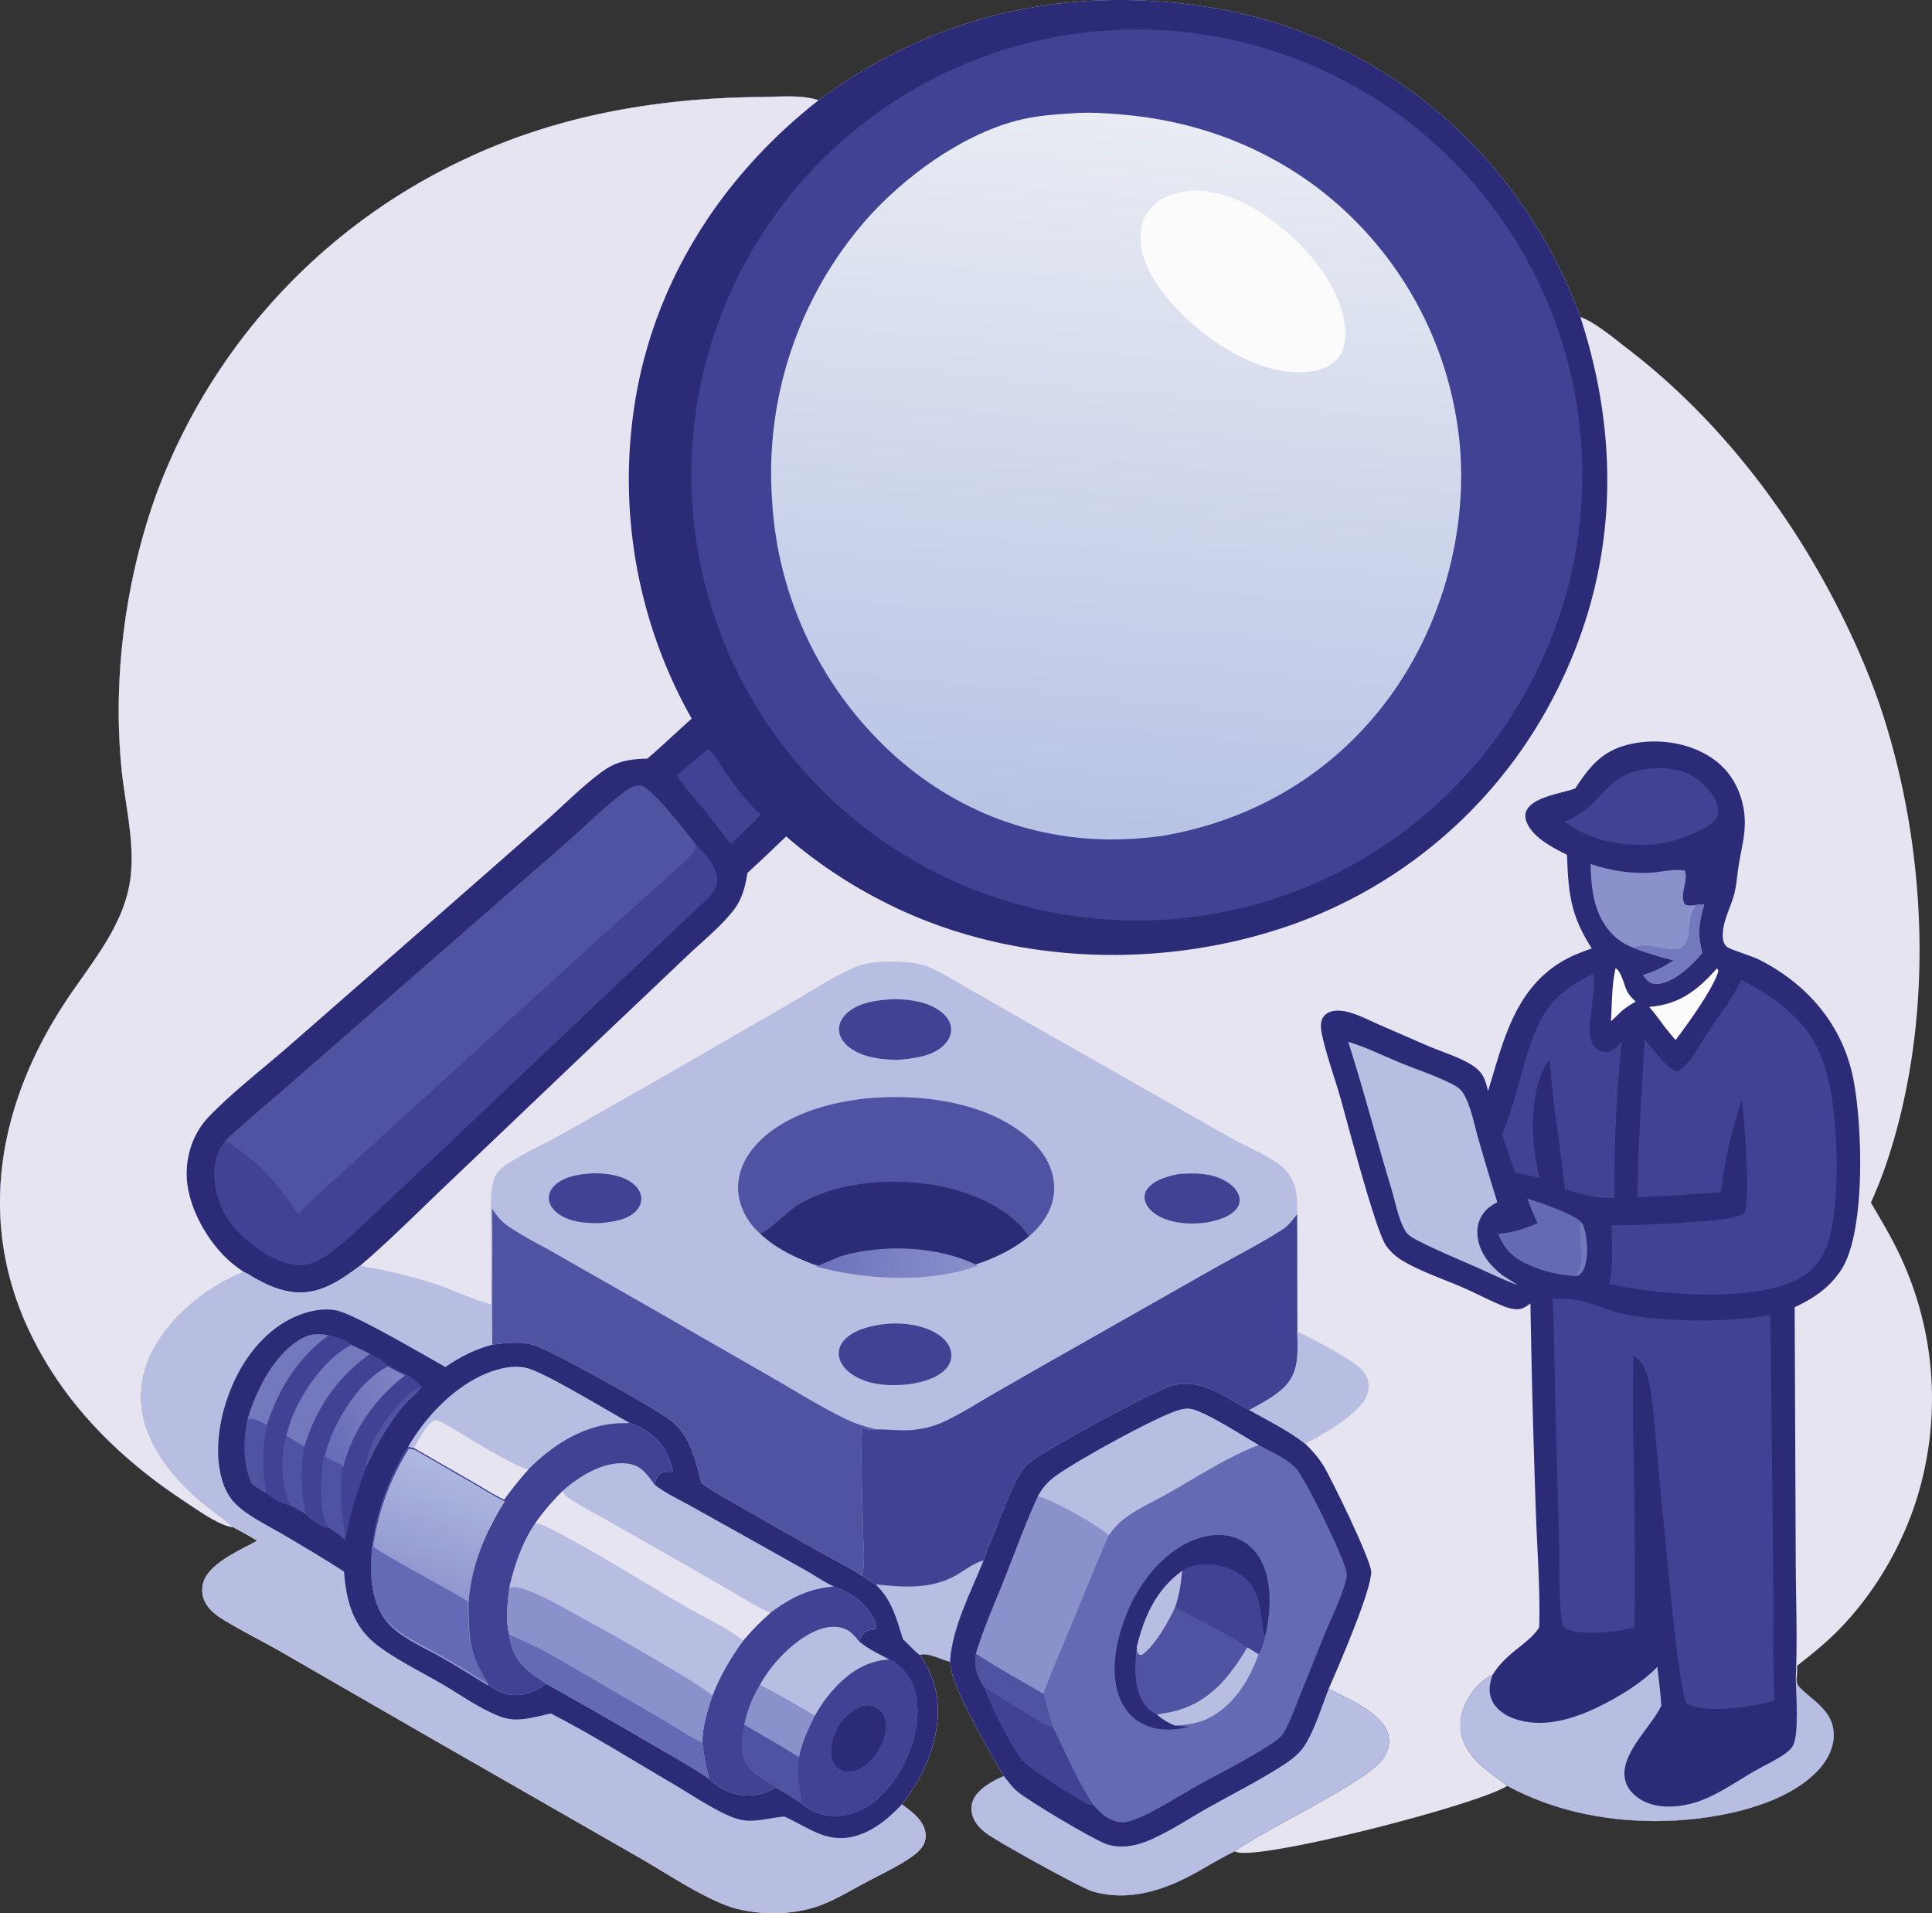 <?xml version="1.0" encoding="UTF-8"?>
<svg xmlns="http://www.w3.org/2000/svg" viewBox="62.716 80.649 200 198.017" width="200" height="198.017">
  <rect x="62.716" y="80.649" width="200" height="198.017" fill="#333333" stroke="none"/>
  <defs>
    <linearGradient id="a" gradientUnits="userSpaceOnUse" x1="555.179" y1="461.664" x2="587.203" y2="134.548">
      <stop offset="0" stop-color="#B8C3E5"></stop>
      <stop offset="1" stop-color="#E9ECF3"></stop>
    </linearGradient>
    <linearGradient id="b" gradientUnits="userSpaceOnUse" x1="251.841" y1="801.019" x2="270.799" y2="749.251">
      <stop offset="0" stop-color="#9197CF"></stop>
      <stop offset="1" stop-color="#AFB8DF"></stop>
    </linearGradient>
    <linearGradient id="c" gradientUnits="userSpaceOnUse" x1="207.68" y1="732.998" x2="248.919" y2="719.302">
      <stop offset="0" stop-color="#666CB8"></stop>
      <stop offset="1" stop-color="#8283C4"></stop>
    </linearGradient>
    <linearGradient id="d" gradientUnits="userSpaceOnUse" x1="437.99" y1="651.27" x2="504.802" y2="661.889">
      <stop offset="0" stop-color="#6D73BD"></stop>
      <stop offset="1" stop-color="#898FCA"></stop>
    </linearGradient>
  </defs>
  <path fill="#E6E4F0" d="M147.452 91.03c11.73-8.721 25.315-11.868 39.749-9.74q.595.086 1.187.187.593.1 1.183.216t1.177.245 1.171.274 1.164.303 1.156.332 1.147.36 1.138.389q.567.2 1.128.416t1.117.445 1.106.472 1.094.499 1.081.526 1.068.553 1.054.578q.523.297 1.04.605.515.31 1.023.63.508.323 1.008.657t.992.68.974.704q.483.359.956.729.474.37.939.752t.92.775.899.798.88.82.86.84q.424.427.837.863.414.436.817.882.403.447.794.903.392.456.772.922t.749.94q.369.476.725.96 1.099 1.478 2.087 3.031t1.862 3.175 1.626 3.302 1.382 3.41c1.485.502 3.466 2.19 4.74 3.163 9.529 7.27 17.088 17.127 22.383 27.831 1.585 3.206 3.02 6.547 4.13 9.95 4.748 14.567 5.372 32.032.438 46.638q-.704 2.078-1.614 4.074c1.076 1.844 2.185 3.673 3.077 5.615q.159.342.31.687t.295.692.28.7q.137.35.266.704.128.354.25.71.12.357.234.716.113.36.218.72.106.362.204.726t.187.73.172.732q.082.368.155.737.074.37.14.74t.124.743.108.745q.05.374.09.748.043.374.076.75.034.374.06.75.025.375.042.752.017.376.026.752.01.376.01.753.002.377-.006.753-.007.377-.022.753t-.039.752-.054.75q-.032.376-.072.75-.04.375-.087.748-.048.374-.104.746-.055.373-.12.744-.063.371-.135.74-.072.37-.152.738t-.167.734-.184.73c-1.441 5.549-4.495 10.981-8.512 15.082-1.318 1.346-2.815 2.55-4.298 3.709-.011.396-.001.807-.044 1.2.013.396-.052.698.245.998 1.465 1.482 3.493 2.452 3.579 4.85.053 1.485-.754 2.925-1.773 3.952-3.855 3.881-11.485 5.1-16.774 5.085-5.274-.015-10.588-1.114-15.244-3.644-3.097 1.973-24.633 7.487-27.838 6.893-.22-.04-.183-.036-.379-.114-1.389.661-2.72 1.485-4.066 2.232-3.254 1.808-6.946 3.007-10.667 1.91-1.175-.347-9.914-5.189-10.995-6.015-.505-.386-.965-.842-1.252-1.417-.302-.604-.376-1.3-.132-1.938.466-1.216 2.064-2.092 3.211-2.565-1.423-2.303-4.36-7.588-5.227-10.14-.187-.553-.261-1.126-.339-1.702-.834-.176-2.348-1.012-3.132-.696 1.73 2.558 2.215 5.039 1.642 8.085-.515 2.737-1.79 5.216-3.512 7.384.732.518 1.496 1.078 2.005 1.829.39.575.563 1.235.405 1.92-.198.86-1.158 1.552-1.864 2-1.412.897-2.969 1.631-4.448 2.42-1.388.74-2.787 1.581-4.247 2.17-2.668 1.075-6 1.159-8.778.5-3.03-.718-7.489-3.775-10.365-5.399l-21.36-12.242-15.545-8.958c-2.055-1.18-4.254-2.247-6.255-3.501-.624-.392-1.218-.907-1.595-1.547a2.78 2.78 0 0 1-.25-2.184c.62-1.989 3.899-3.361 5.575-4.298-.809-.5-1.658-.943-2.489-1.403a3.4 3.4 0 0 1-.664-.14c-1.491-.52-3.11-1.702-4.435-2.575-6.793-4.478-12.536-10.208-16.029-17.634-5.504-11.702-3.02-23.808 3.866-34.181 2.514-3.788 5.773-7.514 6.549-12.129.647-3.852-.46-7.967-.842-11.813-.934-9.385.388-19.496 3.573-28.365q.263-.715.544-1.422.28-.708.579-1.409.298-.7.613-1.394.315-.692.647-1.378t.68-1.362q.35-.676.714-1.344.366-.669.747-1.327.382-.66.78-1.309.397-.649.81-1.288.414-.64.843-1.268.429-.63.873-1.248t.903-1.225.934-1.203.962-1.18q.49-.584.992-1.156.503-.571 1.02-1.13.516-.56 1.046-1.106.53-.547 1.074-1.08.543-.533 1.1-1.053.556-.52 1.125-1.025.569-.506 1.15-.998t1.175-.97q.593-.476 1.197-.94.605-.462 1.22-.91.617-.447 1.243-.88.627-.432 1.264-.849t1.284-.818 1.304-.786 1.323-.754q.666-.37 1.34-.722.675-.352 1.359-.688t1.374-.654c9.53-4.47 19.9-6.222 30.375-6.312 1.758-.015 4.33-.256 5.985.34"></path>
  <path fill="#2C2B77" d="M147.452 91.03c11.73-8.721 25.315-11.868 39.749-9.74q.595.086 1.187.187.593.1 1.183.216t1.177.245 1.171.274 1.164.303 1.156.332 1.147.36 1.138.389q.567.2 1.128.416t1.117.445 1.106.472 1.094.499 1.081.526 1.068.553 1.054.578q.523.297 1.04.605.515.31 1.023.63.508.323 1.008.657t.992.68.974.704q.483.359.956.729.474.37.939.752t.92.775.899.798.88.82.86.84q.424.427.837.863.414.436.817.882.403.447.794.903.392.456.772.922t.749.94q.369.476.725.96 1.099 1.478 2.087 3.031t1.862 3.175 1.626 3.302 1.382 3.41c4.285 13.164 3.782 26.456-2.56 38.9q-.273.538-.559 1.07-.285.532-.584 1.057-.3.524-.61 1.041-.313.518-.637 1.027t-.661 1.01-.686.994q-.35.492-.71.976-.362.484-.735.959-.373.474-.758.94t-.78.92q-.397.456-.804.902t-.826.881q-.418.436-.847.861-.428.425-.868.84-.439.414-.888.817-.45.404-.909.796t-.927.772-.947.75-.965.726-.982.702-1 .677-1.016.653q-.512.32-1.032.627t-1.047.601-1.062.576q-.534.28-1.075.548t-1.089.523q-.548.254-1.101.495-.554.24-1.114.467t-1.124.44-1.135.413-1.145.383c-13.22 4.265-28.594 3.538-41.016-2.863q-1.349-.685-2.654-1.45t-2.56-1.608-2.459-1.761-2.347-1.907q-1.977 1.923-4.009 3.787c-.227 1.433-.54 2.717-1.458 3.888-1.317 1.68-3.157 3.152-4.71 4.63l-9.653 9.163-15.477 14.742c-2.894 2.752-5.745 5.631-8.783 8.22-2.185 1.61-4.342 3.143-7.217 2.701-1.345-.207-2.542-.767-3.717-1.423-.341-.19-.74-.482-1.103-.612-4.015 1.565-8.086 4.931-9.828 8.945q-.097.227-.184.458-.086.232-.16.467-.076.235-.139.474t-.114.48-.091.486-.066.49q-.028.245-.043.491-.015.247-.018.494t.007.493.03.493.056.49.08.488q.045.243.102.483.058.24.127.477.07.237.15.47.082.234.174.463c1.08 2.708 3.177 5.193 5.4 7.048 1.11.927 2.326 1.75 3.404 2.71a3.4 3.4 0 0 1-.664-.14c-1.491-.519-3.11-1.701-4.435-2.574-6.793-4.478-12.536-10.208-16.029-17.634-5.504-11.702-3.02-23.808 3.866-34.181 2.514-3.788 5.773-7.514 6.549-12.129.647-3.852-.46-7.967-.842-11.813-.934-9.385.388-19.496 3.573-28.365q.263-.715.544-1.422.28-.708.579-1.409.298-.7.613-1.394.315-.692.647-1.378t.68-1.362q.35-.676.714-1.344.366-.669.747-1.327.382-.66.78-1.309.397-.649.81-1.288.414-.64.843-1.268.429-.63.873-1.248t.903-1.225.934-1.203.962-1.18q.49-.584.992-1.156.503-.571 1.02-1.13.516-.56 1.046-1.106.53-.547 1.074-1.08.543-.533 1.1-1.053.556-.52 1.125-1.025.569-.506 1.15-.998t1.175-.97q.593-.476 1.197-.94.605-.462 1.22-.91.617-.447 1.243-.88.627-.432 1.264-.849t1.284-.818 1.304-.786 1.323-.754q.666-.37 1.34-.722.675-.352 1.359-.688t1.374-.654c9.53-4.47 19.9-6.222 30.375-6.312 1.758-.015 4.33-.256 5.985.34"></path>
  <path fill="#E6E4F0" d="M86.855 238.715a3.4 3.4 0 0 1-.664-.14c-1.491-.52-3.11-1.702-4.435-2.575-6.793-4.478-12.536-10.208-16.029-17.634-5.504-11.702-3.02-23.808 3.866-34.181 2.514-3.788 5.773-7.514 6.549-12.129.647-3.852-.46-7.967-.842-11.813-.934-9.385.388-19.496 3.573-28.365q.263-.715.544-1.422.28-.708.579-1.409.298-.7.613-1.394.315-.692.647-1.378t.68-1.362q.35-.676.714-1.344.366-.669.747-1.327.382-.66.78-1.309.397-.649.81-1.288.414-.64.843-1.268.429-.63.873-1.248t.903-1.225.934-1.203.962-1.18q.49-.584.992-1.156.503-.571 1.02-1.13.516-.56 1.046-1.106.53-.547 1.074-1.08.543-.533 1.1-1.053.556-.52 1.125-1.025.569-.506 1.15-.998t1.175-.97q.593-.476 1.197-.94.605-.462 1.22-.91.617-.447 1.243-.88.627-.432 1.264-.849t1.284-.818 1.304-.786 1.323-.754q.666-.37 1.34-.722.675-.352 1.359-.688t1.374-.654c9.53-4.47 19.9-6.222 30.375-6.312 1.758-.015 4.33-.256 5.985.34-10.48 8.199-17.64 19.724-19.258 33.036q-.062.498-.113.997-.052.498-.094.998t-.074 1.001q-.031.5-.053 1.002-.022.501-.034 1.003t-.013 1.003.006 1.003.026 1.003.046 1.003.066 1 .086 1 .106.998.126.996q.067.497.145.992.078.496.165.99t.185.986.205.982.223.979q.117.487.244.973.126.485.263.968.136.483.281.963t.301.957.32.951.34.945q.173.47.357.937.183.467.376.93t.395.923.412.914.431.906.45.897.466.889q.238.441.484.878c-1.536 1.367-3.028 2.802-4.59 4.136-1.542.034-2.956.206-4.28 1.079-1.962 1.293-4.44 3.792-6.276 5.418l-11.493 10.087-15.205 13.295c-2.694 2.345-5.665 4.622-8.138 7.186-1.56 1.616-2.346 3.874-2.29 6.104.076 3.099 2.005 6.566 4.227 8.652.521.49 1.108.919 1.695 1.324-4.015 1.565-8.086 4.931-9.828 8.945q-.097.227-.184.458-.086.232-.16.467-.076.235-.139.474t-.114.48-.091.486-.066.49q-.028.245-.043.491-.015.247-.018.494t.007.493.03.493.056.49.08.488q.045.243.102.483.058.24.127.477.07.237.15.47.082.234.174.463c1.08 2.708 3.177 5.193 5.4 7.048 1.11.927 2.326 1.75 3.404 2.71"></path>
  <path fill="#414293" d="M175.793 83.927q1.126-.113 2.256-.17t2.262-.06 2.263.05q1.13.054 2.257.163 1.127.108 2.246.272 1.12.164 2.23.383 1.111.218 2.21.491t2.182.6 2.15.705q1.067.379 2.113.81 1.047.43 2.07.913 1.025.481 2.024 1.013t1.971 1.111 1.915 1.207q.942.626 1.853 1.299.91.672 1.787 1.388t1.716 1.475 1.642 1.557q.802.798 1.564 1.635t1.482 1.71q.72.874 1.396 1.781.677.908 1.307 1.848.631.94 1.215 1.909t1.12 1.967 1.022 2.019.921 2.066.82 2.11.714 2.147q.331 1.082.609 2.18.277 1.097.5 2.206.224 1.11.393 2.23.168 1.118.282 2.244t.171 2.257q.059 1.13.061 2.262t-.05 2.262-.161 2.258q-.109 1.126-.272 2.246t-.382 2.23q-.218 1.111-.49 2.21-.273 1.098-.599 2.182t-.704 2.15-.81 2.114q-.43 1.047-.912 2.071-.481 1.024-1.012 2.024t-1.11 1.971-1.207 1.915-1.298 1.854-1.388 1.787-1.474 1.717-1.556 1.643q-.798.802-1.635 1.565t-1.71 1.482-1.78 1.397-1.847 1.307q-.94.632-1.909 1.216t-1.966 1.12-2.019 1.023-2.066.922q-1.045.436-2.11.82t-2.146.716-2.18.61-2.206.5q-1.11.225-2.229.393-1.119.17-2.245.283-1.127.115-2.258.173-1.13.059-2.263.061-1.132.004-2.263-.049t-2.258-.16q-1.127-.109-2.248-.272-1.12-.163-2.232-.381-1.11-.218-2.21-.49-1.099-.273-2.183-.599-1.085-.326-2.152-.704-1.067-.38-2.114-.81t-2.072-.912-2.025-1.013-1.973-1.11q-.972-.58-1.916-1.207-.943-.627-1.854-1.3-.911-.671-1.788-1.388t-1.718-1.474q-.841-.759-1.644-1.557-.802-.799-1.565-1.636t-1.483-1.71-1.397-1.782-1.308-1.848-1.216-1.91q-.584-.97-1.12-1.967t-1.023-2.02-.923-2.068q-.435-1.045-.82-2.11-.383-1.065-.714-2.148-.332-1.083-.61-2.18t-.5-2.208-.393-2.23-.282-2.246-.172-2.258-.06-2.263.05-2.263.161-2.258q.109-1.128.272-2.248t.382-2.232q.219-1.11.491-2.21.273-1.099.6-2.183t.705-2.151.81-2.114.913-2.072 1.014-2.025 1.111-1.972 1.207-1.915 1.3-1.854 1.389-1.788 1.475-1.717 1.558-1.643q.799-.802 1.636-1.565.838-.762 1.711-1.482t1.782-1.397 1.849-1.307 1.91-1.215 1.968-1.12 2.02-1.022q1.022-.486 2.068-.922 1.045-.435 2.11-.819 1.066-.383 2.149-.714t2.18-.608q1.098-.278 2.208-.5 1.11-.224 2.23-.392t2.247-.282"></path>
  <path fill="url(#a)" d="M551.78 132.213c7.301-.598 14.887-.069 22.173.54 31.286 2.616 60.448 12.658 86.097 30.891q1.656 1.194 3.281 2.428t3.221 2.508 3.158 2.587q1.564 1.312 3.094 2.663 1.531 1.35 3.028 2.738 1.496 1.388 2.959 2.812 1.462 1.424 2.889 2.884t2.817 2.954 2.745 3.022q1.353 1.528 2.669 3.089 1.315 1.561 2.592 3.154t2.514 3.216 2.434 3.277 2.353 3.335q1.156 1.683 2.271 3.393t2.186 3.447 2.101 3.5 2.014 3.551 1.927 3.599 1.837 3.645 1.748 3.689q.851 1.856 1.656 3.731.805 1.876 1.564 3.771t1.471 3.808 1.377 3.843 1.282 3.876 1.186 3.906q.57 1.96 1.091 3.933.521 1.974.993 3.96t.896 3.983.797 4.003.699 4.022c7.188 42.695-4.416 89.897-29.531 124.999-25.439 35.555-62.555 57.724-105.456 64.85q-6.077.794-12.193 1.174c-40.19 2.58-77.953-10.425-108.166-37.039q-1.566-1.388-3.096-2.814-1.531-1.425-3.026-2.889t-2.954-2.963-2.88-3.034q-1.421-1.536-2.804-3.105-1.383-1.57-2.727-3.173-1.343-1.604-2.647-3.24t-2.567-3.304-2.485-3.366-2.4-3.426q-1.18-1.728-2.316-3.484t-2.229-3.541-2.141-3.594q-1.048-1.811-2.052-3.646-1.003-1.836-1.961-3.696-.957-1.86-1.869-3.743t-1.776-3.788q-.865-1.905-1.683-3.83t-1.587-3.871-1.492-3.909-1.395-3.944q-.673-1.981-1.297-3.978t-1.198-4.008-1.099-4.037-1-4.062q-.474-2.038-.899-4.086-.424-2.049-.797-4.107t-.697-4.126q-.322-2.067-.594-4.141t-.492-4.155-.389-4.165-.287-4.174q-.151-2.154-.25-4.311-.098-2.157-.144-4.316t-.037-4.318.069-4.317.174-4.315.281-4.309.387-4.3.493-4.29.598-4.277.703-4.26.807-4.242.912-4.221 1.015-4.197q.534-2.092 1.119-4.171.584-2.078 1.22-4.142.636-2.063 1.322-4.111t1.423-4.077q.736-2.029 1.522-4.04t1.622-4.002q.835-1.992 1.719-3.961.884-1.97 1.817-3.918t1.912-3.872q.98-1.924 2.007-3.823t2.1-3.773q1.074-1.873 2.193-3.72t2.283-3.665 2.373-3.608q1.208-1.789 2.461-3.548t2.547-3.487 2.633-3.423q1.337-1.695 2.715-3.357 1.379-1.662 2.798-3.289c17.183-19.451 43.016-38.425 68.346-45.221 8.465-2.272 17.21-2.917 25.922-3.462" transform="translate(48.495 62.362)scale(.227)"></path>
  <path fill="#FCFBFB" d="M185.973 100.388c3.55-.203 7.125 1.887 9.746 4.116 2.957 2.515 5.966 6.236 6.265 10.266.081 1.095-.102 2.232-.872 3.064-1.02 1.104-2.558 1.326-3.98 1.361-3.36-.03-6.675-1.744-9.322-3.693-2.843-2.093-6.466-5.744-6.967-9.426-.18-1.314.014-2.676.867-3.732 1.075-1.331 2.641-1.77 4.263-1.956"></path>
  <path fill="#5052A2" d="M86.041 198.722c.176-.188.364-.361.553-.536 1.973-1.833 4.088-3.55 6.114-5.329l16.535-14.442 11.763-10.262c2.134-1.874 4.243-3.975 6.504-5.685.397-.3 1.041-.596 1.556-.507 1.127.197 4.858 5.007 5.707 6.133.931.95 2.166 2.23 2.187 3.64.017 1.196-1.45 2.316-2.253 3.08L109.94 198.28l-8.276 7.813c-1.463 1.362-2.917 2.846-4.518 4.04-1.035.773-2.182 1.485-3.52 1.449-2.322-.063-5.037-2.11-6.546-3.762-1.45-1.587-2.27-3.905-2.154-6.058.06-1.098.406-2.186 1.114-3.039"></path>
  <path fill="#414293" d="M134.773 168.094c.931.95 2.166 2.23 2.187 3.64.017 1.196-1.45 2.316-2.253 3.08L109.94 198.28l-8.276 7.813c-1.463 1.362-2.917 2.846-4.518 4.04-1.035.773-2.182 1.485-3.52 1.449-2.322-.063-5.037-2.11-6.546-3.762-1.45-1.587-2.27-3.905-2.154-6.058.06-1.098.406-2.186 1.114-3.039 3.282 1.955 5.478 4.436 7.545 7.61 1.33-1.431 2.818-2.728 4.261-4.043l6.294-5.737 20.757-18.925 5.74-5.16c1.161-1.033 2.423-2.04 3.476-3.181.352-.383.522-.692.66-1.192m1.243-9.95c.712.555 1.4 1.89 1.944 2.65 1.045 1.457 2.187 2.974 3.524 4.17-.975 1.052-2.053 2.027-3.088 3.02-.92-1.058-1.732-2.232-2.616-3.323-.986-1.218-2.165-2.422-2.994-3.746 1.045-.953 2.171-1.828 3.23-2.77"></path>
  <path fill="#B8BEE1" d="m113.572 215.64-.008-.169c-.065-2.135-.015-4.29-.017-6.428-.002-1.875-.164-3.995.18-5.837.102-.541.252-.989.646-1.386 1.144-1.152 4.644-2.744 6.25-3.638l10.357-5.875 13.444-7.761c2.174-1.247 4.402-2.74 6.692-3.748 1.205-.531 2.499-.608 3.799-.604 1.425.004 2.728.032 4.066.6 1.113.473 2.176 1.15 3.23 1.742l6.781 3.88 21.25 12.07c1.515.876 4.362 1.995 5.457 3.17 1.319 1.415 1.326 2.859 1.296 4.675l.02 12.19c.023 2.028.264 4.066-1.294 5.645-1.015 1.028-2.415 1.738-3.671 2.425-2.683-1.4-5.053-3.445-8.229-2.46-1.935.6-12.845 6.54-14.475 7.848-.63.507-1.009 1.101-1.378 1.808-.857 1.642-1.492 3.44-2.177 5.16-.42 1.051-.935 2.136-1.247 3.222-1.307 3.219-3.279 6.983-3.476 10.466-.834-.176-2.348-1.012-3.132-.696 1.73 2.558 2.215 5.039 1.642 8.085-.515 2.737-1.79 5.216-3.512 7.384.732.518 1.496 1.078 2.005 1.829.39.575.563 1.235.405 1.92-.198.86-1.158 1.552-1.864 2-1.412.897-2.969 1.631-4.448 2.42-1.388.74-2.787 1.581-4.247 2.17-2.668 1.075-6 1.159-8.778.5-3.03-.718-7.489-3.775-10.365-5.399l-21.36-12.242-15.545-8.958c-2.055-1.18-4.254-2.247-6.255-3.501-.624-.392-1.218-.907-1.595-1.547a2.78 2.78 0 0 1-.25-2.184c.62-1.989 3.899-3.361 5.575-4.298-.809-.5-1.658-.943-2.489-1.403-1.078-.962-2.294-1.784-3.404-2.71-2.223-1.856-4.32-4.34-5.4-7.05q-.092-.228-.173-.461-.081-.234-.15-.47-.07-.238-.128-.478t-.103-.483q-.046-.242-.08-.487-.033-.245-.054-.491-.022-.246-.031-.493-.01-.246-.007-.493t.018-.494.043-.492.066-.49q.04-.243.09-.485.052-.241.115-.48t.138-.474.161-.467q.087-.231.184-.458c1.742-4.014 5.813-7.38 9.828-8.945.363.13.762.421 1.103.612 1.175.656 2.372 1.216 3.717 1.423 2.875.442 5.032-1.091 7.217-2.7l.153.04c.65.163 1.346.227 2.007.37 2.065.445 4.073.949 6.07 1.64 1.158.402 4.512 1.868 5.337 1.94"></path>
  <path fill="#2C2B77" d="M98.337 243.321c-2.076-1.358-4.24-2.623-6.377-3.885-1.616-.955-3.59-1.854-4.909-3.19-.625-.635-1.06-1.48-1.318-2.33-1.095-3.6-.01-8.123 1.746-11.336 1.515-2.772 3.932-5.231 7.041-6.104.954-.267 2.079-.403 3.054-.186 1.948.433 9.086 4.642 11.247 5.848 1.54-1.057 3.056-1.823 4.86-2.312 1.402-.176 2.79-.357 4.178 0 1.644.422 12.658 6.554 14.304 7.847 2.002 1.573 2.574 4.156 3.163 6.498 1.26.892 2.628 1.627 3.963 2.399q4.234 2.437 8.498 4.82c1.381.778 2.842 1.507 4.174 2.364.461.296.92.62 1.404.876 1.72 1.668 2.122 3.454 2.833 5.674.557.487 1.152 1.225 1.738 1.635 1.73 2.558 2.215 5.039 1.642 8.085-.515 2.737-1.79 5.216-3.512 7.384-1.188 1.282-2.616 2.504-4.283 3.105-3.198 1.153-5.05-.545-7.748-1.794l-.13-.059c-1.468.12-3.05.656-4.519.334-1.94-.423-5.135-2.629-6.941-3.682-4.206-2.45-8.392-5.109-12.72-7.32-.979.22-2.001.51-3.001.596-.8.068-1.473.011-2.227-.273-2.073-.78-4.089-2.24-6.004-3.36-2.134-1.245-5.338-2.81-7.164-4.386-2.17-1.873-2.804-4.504-2.992-7.248"></path>
  <path fill="#B8BEE1" d="M104.984 230.386c1.937-3.366 5.333-6.838 9.155-7.952 1.007-.294 2.09-.432 3.122-.181 1.857.45 8.523 4.521 10.63 5.676 1.62.54 3.086 1.58 3.85 3.137.294.602.48 1.264.65 1.911-.508.003-1.093-.054-1.473.354-.228.245-.364.667-.436.989 1.11.869 2.477 1.5 3.71 2.183l5.593 3.121 6.275 3.523c.983.559 1.965 1.24 2.99 1.708 1.92.706 3.343 1.716 4.24 3.598.123.258.149.439.105.727-.352.32-.804.047-1.193.435-.235.235-.383.615-.587.88.862.81 2.117 1.351 3.15 1.922 1.073.447 1.958 1.502 2.4 2.548.987 2.33.45 5.26-.516 7.506-.982 2.286-2.825 4.726-5.196 5.687-1.436.581-3.066.634-4.492-.007-.438-.197-.887-.46-1.221-.809a45 45 0 0 0-2.715-1.67c-.8.526-1.888.799-2.836.816-1.544.028-2.996-.674-4.084-1.743-1.934-1.327-4.047-2.477-6.071-3.664q-5.344-3.13-10.75-6.15c-.941.642-1.938 1.13-3.102 1.165-1.131.033-2.17-.422-2.99-1.185-1.519-.924-3.03-1.87-4.565-2.766-1.923-1.122-4.536-2.142-5.96-3.89-1.685-2.073-1.656-5.12-1.406-7.641q.093-.68.223-1.352.13-.674.295-1.339t.365-1.321.435-1.3.502-1.275q.269-.63.57-1.247.301-.615.635-1.214.333-.6.698-1.18"></path>
  <path fill="#414293" d="M104.984 230.386c1.937-3.366 5.333-6.838 9.155-7.952 1.007-.294 2.09-.432 3.122-.181 1.857.45 8.523 4.521 10.63 5.676 1.62.54 3.086 1.58 3.85 3.137.294.602.48 1.264.65 1.911-.508.003-1.093-.054-1.473.354-.228.245-.364.667-.436.989-.778-1.058-1.34-1.977-2.745-2.182-2.108-.308-4.406.927-6.011 2.179q-.394.31-.764.649c-1.045 1.046-1.974 2.117-2.82 3.33-1.37 2.014-2.155 4.324-2.701 6.68-.184 1.543-.41 3.377-.004 4.9.25 1.79.943 2.972 2.39 4.052.47.352.998.642 1.457 1.003-.941.642-1.938 1.13-3.102 1.165-1.131.033-2.17-.422-2.99-1.185-1.519-.924-3.03-1.87-4.565-2.766-1.923-1.122-4.536-2.142-5.96-3.89-1.685-2.073-1.656-5.12-1.406-7.641q.093-.68.223-1.352.13-.674.295-1.339t.365-1.321.435-1.3.502-1.275q.269-.63.57-1.247.301-.615.635-1.214.333-.6.698-1.18"></path>
  <path fill="url(#b)" d="M249.129 741.022c.909.241 1.732.491 2.668.578l26.624 15.338c4.764 2.752 9.507 5.852 14.464 8.212-8.839 14.012-15.626 29.805-16.521 46.555.026 15.206.282 23.281 8.685 36.524.326.513.228.3.28.95-6.7-4.074-13.362-8.245-20.135-12.197-8.482-4.95-20.006-9.445-26.281-17.16-7.434-9.139-7.305-22.579-6.206-33.695q.413-2.995.985-5.964t1.3-5.903 1.61-5.826 1.917-5.733 2.217-5.623q1.184-2.782 2.513-5.498 1.329-2.715 2.8-5.357 1.471-2.641 3.08-5.201" transform="translate(48.495 62.362)scale(.227)"></path>
  <path fill="#656AB5" d="M101.26 240.614c.285.542 8.675 4.941 9.9 5.8.006 3.448.064 5.278 1.97 8.281.073.117.05.068.063.216-1.52-.924-3.03-1.87-4.566-2.766-1.923-1.122-4.536-2.142-5.96-3.89-1.685-2.073-1.656-5.12-1.406-7.641"></path>
  <path fill="#B8BEE1" d="M104.984 230.386c1.937-3.366 5.333-6.838 9.155-7.952 1.007-.294 2.09-.432 3.122-.181 1.857.45 8.523 4.521 10.63 5.676-.642.038-1.29.013-1.927.1-3.401.461-6.17 2.34-8.558 4.712a40 40 0 0 0-2.5 3.116c-1.124-.535-2.2-1.238-3.28-1.862l-6.037-3.478c-.212-.02-.399-.076-.605-.13"></path>
  <path fill="#E6E4F0" d="M105.59 230.517c.39-.712 1.315-2.531 2.064-2.838.365-.15 1.016.295 1.348.485 1.718.982 6.815 4.232 8.404 4.577a40 40 0 0 0-2.5 3.116c-1.124-.535-2.2-1.238-3.28-1.862z"></path>
  <path fill="#414293" d="M149.05 244.855c1.92.706 3.343 1.716 4.24 3.598.123.258.149.439.105.727-.352.32-.804.047-1.193.435-.235.235-.383.615-.587.88.862.81 2.117 1.351 3.15 1.922 1.073.447 1.958 1.502 2.4 2.548.987 2.33.45 5.26-.516 7.506-.982 2.286-2.825 4.726-5.196 5.687-1.436.581-3.066.634-4.492-.007-.438-.197-.887-.46-1.221-.809a45 45 0 0 0-2.715-1.67c-.8.526-1.888.799-2.836.816-1.544.028-2.996-.674-4.084-1.743-.014-.174 0-.117-.04-.26-.32-1.15-.506-2.298-.636-3.484.005-1.677.527-3.285 1.038-4.864.79-2.052 1.884-3.895 3.172-5.669.871-1.054 1.82-1.998 2.843-2.905 2.133-1.56 3.915-2.475 6.567-2.708"></path>
  <path fill="#414293" d="M154.765 252.417c1.073.447 1.958 1.502 2.4 2.548.987 2.33.45 5.26-.516 7.506-.982 2.286-2.825 4.726-5.196 5.687-1.436.581-3.066.634-4.492-.007-.438-.197-.887-.46-1.221-.809-.29-1.952-.524-2.744-.309-4.783.289-1.518.94-2.906 1.616-4.283a14.2 14.2 0 0 1 1.918-2.72c1.567-1.747 3.402-3.015 5.8-3.139"></path>
  <path fill="#2C2B77" d="M152.031 257.256c.393-.028.79-.055 1.164.09.483.188.857.525 1.048 1.011.366.931.06 2.18-.366 3.04-.595 1.2-1.505 2.11-2.772 2.56-.4.08-.75.094-1.138-.048-.439-.16-.794-.43-.981-.867-.383-.894-.185-2.09.171-2.958.568-1.386 1.51-2.267 2.874-2.828"></path>
  <path fill="#B8BEE1" d="M141.36 255.07a14.8 14.8 0 0 1 3.388-4.086c1.224-1.02 3.012-2.132 4.665-1.934 1.06.127 1.573.66 2.202 1.445.862.81 2.117 1.351 3.15 1.922-2.398.124-4.233 1.392-5.8 3.139a14.2 14.2 0 0 0-1.918 2.72q-2.777-1.72-5.687-3.207"></path>
  <path fill="#8B92CB" d="M139.75 259.17c.32-1.462.828-2.821 1.61-4.1q2.91 1.486 5.687 3.206c-.677 1.377-1.327 2.765-1.616 4.283-1.855-1.207-3.787-2.249-5.68-3.39"></path>
  <path fill="#5052A2" d="M139.75 259.17c1.894 1.14 3.826 2.182 5.681 3.389-.215 2.039.018 2.831.309 4.783a45 45 0 0 0-2.715-1.67c-1.02-.776-2.25-1.177-2.983-2.31-.798-1.232-.592-2.83-.292-4.192"></path>
  <path fill="#8B92CB" d="M115.441 244.975c.375-.093.62-.104.998-.005 2.15.567 4.38 1.955 6.33 3.017q5.12 2.779 10.112 5.781c1.212.73 2.484 1.48 3.586 2.369-.51 1.579-1.033 3.187-1.038 4.864.13 1.186.316 2.334.636 3.485.04.142.026.085.04.259-1.934-1.327-4.047-2.477-6.071-3.664q-5.344-3.13-10.75-6.15c-.46-.36-.986-.65-1.457-1.003-1.447-1.08-2.14-2.262-2.39-4.051-.406-1.524-.18-3.358.004-4.902"></path>
  <path fill="#656AB5" d="M115.437 249.877c2.58.948 5.1 2.5 7.477 3.874l8.36 4.865c.645.377 3.635 2.302 4.155 2.385.13 1.186.316 2.334.636 3.485.04.142.026.085.04.259-1.934-1.327-4.047-2.477-6.071-3.664q-5.344-3.13-10.75-6.15c-.46-.36-.986-.65-1.457-1.003-1.447-1.08-2.14-2.262-2.39-4.051"></path>
  <path fill="#B8BEE1" d="M118.142 238.297c.455.063.812.197 1.221.405 4.903 2.482 9.62 5.5 14.374 8.263 1.45.844 4.8 2.467 5.902 3.503-1.288 1.774-2.382 3.617-3.172 5.669-1.102-.889-2.374-1.639-3.586-2.369q-4.992-3.002-10.112-5.78c-1.95-1.063-4.18-2.451-6.33-3.018-.377-.1-.623-.088-.998.005.546-2.355 1.33-4.665 2.7-6.678"></path>
  <path fill="#E6E4F0" d="M120.962 234.966c.127.32.247.481.532.678 1.211.835 2.586 1.52 3.867 2.248l7.096 4.032 6.195 3.565c1.121.646 2.253 1.395 3.434 1.917q.195.086.396.157c-1.023.907-1.972 1.85-2.843 2.905-1.102-1.036-4.452-2.659-5.902-3.503-4.753-2.764-9.471-5.78-14.374-8.263-.41-.208-.766-.342-1.221-.405.846-1.214 1.775-2.285 2.82-3.331"></path>
  <path fill="#414293" d="M88.354 227.515c.883-2.925 2.58-6.391 5.234-8.108 1.07-.693 1.923-.787 3.128-.545.895.209 1.668.357 2.377.98l1.953.945c.6.276 1.29.654 1.763 1.119.584.306 1.183.666 1.793.912.706.307 1.239.79 1.76 1.346l-.128.18c-.474.648-1.176 1.133-1.695 1.755-1.553 1.863-2.85 4.096-3.856 6.29-.686 1.86-1.388 3.87-1.85 5.797-.146.61-.213 1.238-.357 1.851l-.096-.023-.024-.042c-.459-.458-.99-.804-1.523-1.167q-.084-.004-.168-.012c-.671-.075-1.872-.906-2.308-1.422-.498-.306-.995-.653-1.533-.88-.853-.232-1.879-.705-2.536-1.3-.542-.288-1.018-.6-1.51-.962-.935-2.038-.893-4.562-.424-6.714"></path>
  <path fill="#414293" d="M88.354 227.515c.883-2.925 2.58-6.391 5.234-8.108 1.07-.693 1.923-.787 3.128-.545.895.209 1.668.357 2.377.98l1.953.945c-3.38 2.386-5.625 5.644-6.81 9.605a18.3 18.3 0 0 0-.152 5.27c.065.572.231 1.14.273 1.709-.498-.306-.995-.653-1.533-.88-.853-.232-1.879-.705-2.536-1.3-.542-.288-1.018-.6-1.51-.962-.935-2.038-.893-4.562-.424-6.714"></path>
  <path fill="#7479BE" d="m99.093 219.843 1.953.944c-3.38 2.386-5.625 5.644-6.81 9.605a22 22 0 0 1-1.884-1.17q.193-.666.409-1.325c.962-2.87 3.577-6.678 6.332-8.054m-10.739 7.672c.883-2.925 2.58-6.391 5.234-8.108 1.07-.693 1.923-.787 3.128-.545-3.224 2.392-5.136 5.522-6.386 9.298-.648-.348-1.214-.7-1.976-.645"></path>
  <path fill="#5052A2" d="M92.352 229.222c.61.429 1.235.803 1.883 1.17a18.3 18.3 0 0 0-.15 5.27c.064.572.23 1.14.272 1.709-.498-.306-.995-.653-1.533-.88-1.1-2.028-1.064-5.082-.472-7.27m-3.998-1.706c.762-.056 1.328.297 1.976.645-.434 2.094-.493 4.642-.087 6.752.018.092.03.186.045.279-.542-.288-1.018-.6-1.51-.962-.935-2.038-.893-4.562-.424-6.714"></path>
  <path fill="#414293" d="M101.046 220.787c.6.276 1.29.654 1.763 1.119-2.778 1.349-5.16 5.123-6.136 7.946q-.248.714-.438 1.445c-.247 1.775-.674 5.855.446 7.326.09.117.07.094.152.182q-.084-.004-.168-.012c-.671-.075-1.872-.906-2.308-1.422-.042-.57-.208-1.137-.273-1.708a18.3 18.3 0 0 1 .151-5.271c1.186-3.96 3.432-7.22 6.81-9.605"></path>
  <path fill="url(#c)" d="M210.541 745.04q.839-3.225 1.932-6.373c4.308-12.454 14.812-29.098 27.063-35.047 2.575 1.353 5.217 2.937 7.909 4.025-13.621 10.273-24.097 25.18-28.301 41.839-3.127-1.268-5.834-2.502-8.603-4.444" transform="translate(48.495 62.362)scale(.227)"></path>
  <path fill="#5052A2" d="M96.833 238.805c-.081-.088-.063-.065-.152-.182-1.12-1.471-.693-5.551-.446-7.326.627.44 1.241.72 1.95 1.008-.15 1.416-.262 2.856-.157 4.28.077 1.036.458 2.39.328 3.387-.459-.458-.99-.804-1.523-1.167m3.85-6.417c-.175-.507.312-1.717.528-2.232.825-1.962 3.168-5.187 5.15-5.992l-.127.18c-.474.648-1.176 1.133-1.695 1.755-1.553 1.863-2.85 4.096-3.856 6.29"></path>
  <path fill="#414293" d="m196.995 206.331.02 12.19c.023 2.028.264 4.066-1.294 5.645-1.015 1.028-2.415 1.738-3.671 2.425-2.683-1.4-5.053-3.445-8.229-2.46-1.935.6-12.845 6.54-14.475 7.848-.63.507-1.009 1.101-1.378 1.808-.857 1.642-1.492 3.44-2.177 5.16-.42 1.051-.935 2.136-1.247 3.222-1.307 3.219-3.279 6.983-3.476 10.466-.834-.176-2.348-1.012-3.132-.696-.586-.41-1.181-1.148-1.738-1.635-.711-2.22-1.113-4.006-2.833-5.674-.484-.256-.943-.58-1.404-.876.352-1.41.113-3.29.089-4.762-.058-3.465-.249-7.09-.092-10.54.501.124.925.272 1.437.14 1.285-.016 2.515.18 3.821.054 1.2-.117 2.266-.392 3.354-.911 1.798-.859 3.532-1.976 5.261-2.97q4.666-2.7 9.366-5.34l13.15-7.462c2.378-1.346 4.912-2.617 7.2-4.1.57-.37 1.02-1.007 1.448-1.532"></path>
  <path fill="#B8BEE1" d="M153.365 244.63c2.887.323 5.852.533 8.452-1.012.722-.429 1.764-1.203 2.572-1.413q.077-.019.155-.036c-1.307 3.219-3.279 6.983-3.476 10.466-.834-.176-2.348-1.012-3.132-.696-.586-.41-1.181-1.148-1.738-1.635-.711-2.22-1.113-4.006-2.833-5.674"></path>
  <path fill="#5052A2" d="M113.665 205.755c.416.631.832 1.216 1.457 1.664 1.543 1.105 3.354 1.983 5.006 2.925l9.581 5.466 12.888 7.405c2.486 1.43 4.976 2.977 7.547 4.247 1.06.524 2.106.856 3.251 1.13-.512.132-.936-.016-1.437-.14-.157 3.45.034 7.075.092 10.54.024 1.472.263 3.351-.09 4.762-1.33-.857-2.792-1.586-4.173-2.364q-4.264-2.383-8.498-4.82c-1.335-.772-2.704-1.507-3.963-2.4-.59-2.34-1.161-4.924-3.163-6.497-1.646-1.293-12.66-7.425-14.304-7.847-1.389-.357-2.776-.176-4.178 0l-.024-4.203q.042-4.934.008-9.868m27.741 2.565c-1.253-1.077-2.128-2.66-2.264-4.318-.143-1.748.588-3.421 1.719-4.72 2.97-3.407 8.358-4.78 12.691-5.029 5.256-.302 11.654.636 15.732 4.267 1.437 1.28 2.471 2.902 2.556 4.878.075 1.733-.683 3.262-1.846 4.492a7 7 0 0 1-.763.725c-1.623 1.326-3.441 2.208-5.425 2.87-4.872 1.84-11.815 1.482-16.774.057-2.103-.79-3.977-1.672-5.626-3.223"></path>
  <path fill="#2C2B77" d="M141.406 208.32q.096-.03.191-.062c.731-.269 2.671-2.25 3.719-2.887 4.981-3.034 12.967-3.05 18.268-.909 2.089.844 4.384 2.23 5.647 4.153-1.623 1.326-3.441 2.208-5.425 2.87-4.872 1.84-11.815 1.482-16.774.057-2.103-.79-3.977-1.672-5.626-3.223"></path>
  <path fill="url(#d)" d="M434.566 657.915c.179-.046.361-.084.539-.137 4.341-1.301 8.365-3.781 12.829-4.972 18.589-4.959 42.745-4.054 60.135 4.611.16.079.318.164.477.246-21.489 8.117-52.106 6.534-73.98.252" transform="translate(48.495 62.362)scale(.227)"></path>
  <path fill="#414293" d="M154.037 217.724c1.745-.224 3.845-.037 5.41.816.74.404 1.478 1.04 1.686 1.895.14.576.052 1.136-.287 1.626-.794 1.152-2.53 1.613-3.839 1.836-1.982.238-4.253.182-5.987-.936-.67-.431-1.28-1.065-1.437-1.873a1.85 1.85 0 0 1 .307-1.445c.878-1.263 2.713-1.707 4.147-1.919m1.241-33.662c1.617.029 3.411.257 4.753 1.237.563.411 1.046.99 1.13 1.704.065.557-.125 1.087-.471 1.52-1.173 1.469-3.343 1.672-5.07 1.827-1.69-.044-3.556-.227-4.953-1.28-.551-.415-1.018-1.007-1.087-1.715-.06-.619.204-1.196.618-1.642 1.243-1.336 3.368-1.558 5.08-1.651m29.437 18.113c1.706-.143 3.559-.13 5.053.832.566.364 1.12.916 1.25 1.603.071.374-.01.727-.222 1.039-.62.913-1.965 1.279-2.987 1.498-1.693.283-3.91.168-5.387-.78-.562-.36-1.089-.914-1.203-1.596a1.4 1.4 0 0 1 .262-1.04c.693-.96 2.129-1.343 3.234-1.556m-60.595-.091c1.343.01 2.836.162 3.965.956.498.35.923.856 1.003 1.477.066.505-.108.987-.435 1.37-.899 1.051-2.502 1.218-3.79 1.354-1.495.031-3.218-.084-4.443-1.04-.456-.356-.84-.86-.886-1.455-.034-.448.144-.881.431-1.217.981-1.145 2.747-1.35 4.155-1.445"></path>
  <path fill="#2C2B77" d="M225.788 162.25c1.59-2.428 2.922-4.019 5.907-4.628 2.747-.56 5.867-.098 8.216 1.475 1.782 1.194 2.859 2.98 3.269 5.07.437 2.231-.14 3.94-.485 6.103-.166 1.046-.21 2.088-.507 3.112-.343 1.184-.964 2.323-1.099 3.557-.065.601-.093 1.3.417 1.721.323.267 2.59.95 3.311 1.315 4.946 2.502 8.555 6.652 9.71 12.135.986 4.685 1.392 16.065-1.241 20.021-1.224 1.838-2.822 2.891-4.787 3.822l.11 25.954c.006 4.102.19 8.294.007 12.385l.103-.041c.013.395-.052.697.245.997 1.465 1.482 3.493 2.452 3.579 4.85.053 1.485-.754 2.925-1.773 3.952-3.855 3.881-11.485 5.1-16.774 5.085-5.274-.015-10.588-1.114-15.244-3.644-1.686-1.35-3.522-2.34-4.451-4.415-.543-1.212-.503-2.5-.03-3.726.512-1.324 1.633-2.762 2.957-3.346 1.415-2.33 3.78-3.223 4.827-4.923.115-3.878-.204-7.827-.338-11.707q-.39-10.906-.568-21.818c-.607.443-.964.684-1.73.577a4.6 4.6 0 0 1-1.102-.309c-1.411-.573-2.772-1.309-4.174-1.917-2.043-.887-4.374-1.658-6.268-2.793q-.24-.145-.466-.313-.225-.168-.432-.357-.207-.19-.395-.398-.188-.21-.354-.436c-1.12-1.527-4.085-13.026-4.785-15.448-.593-2.058-1.354-4.124-1.828-6.207-.115-.502-.223-1.053-.11-1.565a1.33 1.33 0 0 1 .603-.863c.672-.41 1.563-.29 2.283-.095 1.014.274 2.012.799 2.977 1.22l5.026 2.19c1.485.644 3.234 1.157 4.61 1.99.485.293.943.693 1.23 1.189.27.468.383 1.043.528 1.56 1.62-5.341 2.835-10.896 8.206-13.724.812-.427 1.667-.738 2.53-1.042-2.201-3.43-2.431-5.714-2.562-9.69-1.478-.74-3.7-1.85-4.24-3.562-.113-.359-.117-.724.067-1.064.771-1.428 3.65-1.72 5.025-2.25"></path>
  <path fill="#B8BEE1" d="M234.283 253.18c.16 1.335.327 2.667.413 4.01l-.05.106c-1.046 2.16-4.501 5.151-3.634 7.809.304.934 1.116 1.626 1.984 2.032 1.754.82 4.102.521 5.862-.15 1.948-.743 3.722-2.01 5.524-3.048 1.005-.578 2.116-1.07 3.063-1.735.346-.243.714-.546.905-.933.617-1.248.28-5.4.266-6.979l.103-.041c.013.395-.052.697.245.997 1.465 1.482 3.493 2.452 3.579 4.85.053 1.485-.754 2.925-1.773 3.952-3.855 3.881-11.485 5.1-16.774 5.085-5.274-.015-10.588-1.114-15.244-3.644-1.686-1.35-3.522-2.34-4.451-4.415-.543-1.212-.503-2.5-.03-3.726.512-1.324 1.633-2.762 2.957-3.346-.319.88-.463 1.735-.072 2.622.407.921 1.335 1.552 2.253 1.89 2.87 1.06 6.09.102 8.714-1.173 2.172-1.056 4.46-2.428 6.16-4.163"></path>
  <path fill="#414293" d="M223.44 215.052c.88.024 1.824-.002 2.686.179 1.618.339 3.12 1.091 4.756 1.438 3.915.828 11.175.867 15.104.079l.3 27.223c.058 4.22-.087 8.493.142 12.704q-.825.217-1.66.397c-1.801.381-5.927.874-7.491-.144-.788-1.765-1.874-13.844-2.135-16.543q-.498-4.97-.946-9.946c-.194-2.085-.294-4.248-.688-6.304-.245-1.275-.584-2.43-1.699-3.197-.138 4.993.015 10 .095 14.994q.082 6.56.026 13.12c-.559.166-1.125.305-1.703.383-1.454.195-4.49.508-5.691-.405-.48-1.337-.378-6.941-.426-8.674l-.406-15.336c-.075-3.323-.089-6.648-.264-9.968m19.515-33.002c2.829 1.453 5.61 3.312 7.327 6.06.756 1.21 1.287 2.566 1.63 3.947 1.067 4.304 1.302 12.022.294 16.333-.447 1.911-1.363 3.441-3.07 4.485-4.298 2.626-14.977 1.833-19.822.656.456-1.94.263-4.095.224-6.071 2.249.037 4.489-.088 6.731-.227 1.501-.12 5.914-.22 7.006-1.015.677-1.37.014-9.746-.233-11.702-1.084 3.003-1.807 6.378-2.187 9.545q-4.315.318-8.638.502c.075-5.484.447-10.903.761-16.373.699.905 1.413 1.838 2.238 2.633.315.304.716.703 1.183.693.48-.22.82-.587 1.148-.994.71-.88 1.252-1.944 1.872-2.89 1.182-1.807 2.69-3.594 3.536-5.582"></path>
  <path fill="#B8BEE1" d="M202.285 188.485c1.85.542 3.693 1.474 5.483 2.205 1.765.72 3.686 1.33 5.369 2.216.433.228.798.478 1.058.902.804 1.307 1.123 3.231 1.555 4.713q.943 3.293 1.963 6.563c-.525.276-.983.572-1.36 1.04-.575.714-.787 1.609-.68 2.512.2 1.676 1.26 2.969 2.532 3.98l1.647 1.048c-1.444-.504-2.861-1.22-4.263-1.839-1.97-.87-3.995-1.7-5.914-2.678-.495-.252-1.157-.571-1.456-1.053-.749-1.204-1.063-3.076-1.48-4.443-1.533-5.036-2.844-10.159-4.454-15.166"></path>
  <path fill="#414293" d="m227.55 181.505.065.02c.355.437-.292 4.498-.332 5.365-.035.742.026 1.627.582 2.185a1.66 1.66 0 0 0 1.185.463c.664-.03 1.142-.646 1.568-1.087q-.857 8.073-.757 16.19c-1.927.087-3.334-.399-5.16-.892-.382-3.994-1.123-7.93-1.432-11.943q-.072-.775-.156-1.548c-.144.226-.288.454-.419.688-1.712 3.071-1.517 8.323-.573 11.637a45 45 0 0 0-2.602-.576c-.356-1.344-.916-2.62-1.302-3.955 1.303-3.092 1.908-6.39 3.014-9.552 1.29-3.687 2.85-5.312 6.318-6.995"></path>
  <path fill="#8B92CB" d="M227.375 170.083c2.03.668 4.245 1.039 6.385.881 1.094-.08 2.301-.424 3.381-.194.362 1.132-.588 2.449-.018 3.47.376.192.644.122 1.061.101.315-.065.565-.103.89-.09l.05.089c-.563 1.801-.68 3.09-.185 4.939-1.026 1.244-2.856 3.02-4.539 3.191-.388.04-.764-.003-1.068-.272-.205-.182-.378-.417-.548-.632 1.23-.355 2.112-.797 3.171-1.516q-2.122-.52-4.164-1.297c-.778-.326-1.435-.698-2.044-1.291-2.017-1.964-2.317-4.714-2.372-7.379"></path>
  <path fill="#7479BE" d="M238.184 174.341c.315-.065.565-.103.89-.09l.05.089c-.563 1.801-.68 3.09-.185 4.939-1.026 1.244-2.856 3.02-4.539 3.191-.388.04-.764-.003-1.068-.272-.205-.182-.378-.417-.548-.632 1.23-.355 2.112-.797 3.171-1.516q-2.122-.52-4.164-1.297c1.068-.72 3.251.361 4.543.131 1.765-.314.87-3.059 1.751-4.198.155-.2.113-.056.1-.345"></path>
  <path fill="#414293" d="M234.277 160.142c1.709-.01 3.245.334 4.57 1.491.772.675 1.685 1.789 1.73 2.848.02.464-.124.924-.47 1.245-.439.409-1.061.692-1.595.956-2.242 1.109-4.386 1.538-6.89 1.37-2.538-.073-4.897-.892-6.969-2.353 4.566-1.825 3.787-5.249 9.624-5.557"></path>
  <path fill="#656AB5" d="M220.82 204.707c1.185.375 5.045 1.636 5.694 2.561.528 1.236.68 3.384.188 4.642-.122.314-.265.5-.512.723l-.38.103c-1.718-.14-3.242-.454-4.826-1.163-1.602-.716-2.55-1.588-3.187-3.23 1.405-.095 2.81-.51 4.082-1.1a36 36 0 0 1-1.06-2.536"></path>
  <path fill="#7479BE" d="M225.81 212.736c1.157-1.574.312-3.6.513-5.401l.19-.067c.53 1.236.68 3.384.19 4.642-.123.314-.266.5-.513.723z"></path>
  <path fill="#FCFBFB" d="M240.426 180.907c.16.096.091.025.175.24-.45 1.73-3.239 5.58-4.429 7.15-.402-.445-.772-.927-1.151-1.393-.51-.696-1.014-1.386-1.578-2.039 3.086-.245 4.993-1.702 6.983-3.958m-10.462-.047c.619.36.86 1.761 1.21 2.422.212.4.55.727.867 1.046a11 11 0 0 0-1.384.91q-.584.565-1.178 1.119c.115-1.771.076-3.771.485-5.496"></path>
  <path fill="#2C2B77" d="M164.544 242.169c.312-1.086.828-2.17 1.247-3.222.685-1.72 1.32-3.518 2.177-5.16.37-.707.747-1.3 1.378-1.808 1.63-1.309 12.54-7.248 14.475-7.848 3.176-.985 5.546 1.06 8.229 2.46 1.932 1.089 4.04 2.113 5.783 3.485.713.693 1.34 1.392 1.864 2.241.827 1.339 4.977 9.838 4.966 11.045-.017 1.999-3.403 9.818-4.398 12.068 1.91 1.028 5.449 2.447 6.128 4.63.265.85.071 1.633-.351 2.395-1.38 2.488-12.489 7.55-15.507 9.815-1.389.661-2.72 1.485-4.066 2.232-3.254 1.808-6.946 3.007-10.667 1.91-1.175-.347-9.914-5.189-10.995-6.015-.505-.386-.965-.842-1.252-1.417-.302-.604-.376-1.3-.132-1.938.466-1.216 2.064-2.092 3.211-2.565-1.423-2.303-4.36-7.588-5.227-10.14-.187-.553-.261-1.126-.339-1.702.197-3.483 2.17-7.247 3.476-10.466"></path>
  <path fill="#B8BEE1" d="M200.265 255.43c1.91 1.028 5.449 2.447 6.128 4.63.265.85.071 1.633-.351 2.395-1.38 2.488-12.489 7.55-15.507 9.815-1.389.661-2.72 1.485-4.066 2.232-3.254 1.808-6.946 3.007-10.667 1.91-1.175-.347-9.914-5.189-10.995-6.015-.505-.386-.965-.842-1.252-1.417-.302-.604-.376-1.3-.132-1.938.466-1.216 2.064-2.092 3.211-2.565.43.519.837 1.115 1.35 1.552 1.22 1.042 7.604 4.831 9.138 5.436 1.49.587 3.21.252 4.64-.374 2.082-.91 4.094-2.256 6.084-3.377 2.562-1.444 5.272-2.787 7.73-4.393.668-.437 1.386-.96 1.887-1.585 1.179-1.472 2.075-4.47 2.802-6.306"></path>
  <path fill="#656AB5" d="m170.15 235.538.076-.136a6 6 0 0 1 1.56-1.827c1.897-1.48 10.826-6.416 13.048-7.002.436-.115.831-.177 1.273-.072 1.585.374 5.284 2.78 6.91 3.708 1.215.663 2.868 1.368 3.822 2.375 1.033 1.09 4.708 8.76 5.153 10.353.113.402.196.731.09 1.146-.516 2.022-1.595 4.107-2.37 6.048l-2.393 5.945c-.525 1.293-1.004 2.652-1.68 3.876-.32.581-1.156 1.09-1.709 1.447-2.24 1.447-4.693 2.649-7.032 3.938-1.928 1.062-5.45 3.405-7.49 3.873-.728.166-1.574-.101-2.183-.5-.515-.338-.936-.797-1.34-1.257-.235-.016-.42-.04-.636-.142-1.112-.525-5.73-3.493-6.554-4.363-1.148-1.214-3.488-5.966-4.063-7.628-.811-1.232-1.068-2.034-.893-3.495.793-2.645 1.954-5.221 2.974-7.787 1.123-2.83 2.16-5.738 3.438-8.5"></path>
  <path fill="#8B92CB" d="M163.74 251.825c.792-2.645 1.953-5.221 2.973-7.787 1.123-2.83 2.16-5.738 3.438-8.5 1.464.317 6.225 2.989 7.337 4.045-1.292 2.88-2.446 5.83-3.651 8.747-1.049 2.538-2.176 5.071-3.123 7.648-2.32-1.38-4.735-2.647-6.975-4.153"></path>
  <path fill="#B8BEE1" d="m170.15 235.538.076-.136a6 6 0 0 1 1.56-1.827c1.897-1.48 10.826-6.416 13.048-7.002.436-.115.831-.177 1.273-.072 1.585.374 5.284 2.78 6.91 3.708-3.231 1.241-6.322 3.278-9.34 4.981-1.455.822-3.114 1.568-4.449 2.562a6.9 6.9 0 0 0-1.74 1.831c-1.112-1.056-5.873-3.728-7.337-4.045"></path>
  <path fill="#414293" d="M163.74 251.825c2.239 1.506 4.654 2.772 6.974 4.153.323 1.148.6 2.326 1 3.45 1.344 2.644 2.526 5.56 4.171 8.025-.235-.016-.42-.04-.636-.142-1.112-.525-5.73-3.493-6.554-4.363-1.148-1.214-3.488-5.966-4.063-7.628-.811-1.232-1.068-2.034-.893-3.495"></path>
  <path fill="#5052A2" d="M163.74 251.825c2.239 1.506 4.654 2.772 6.974 4.153.323 1.148.6 2.326 1 3.45-.82-.037-5.87-3.451-7.082-4.108-.811-1.232-1.068-2.034-.893-3.495"></path>
  <path fill="#2C2B77" d="M185.81 259.363c-1.074.282-2.222.398-3.322.205-1.334-.233-2.505-.944-3.271-2.068-1.299-1.906-1.292-4.513-.832-6.686.812-3.83 2.956-7.768 6.303-9.934 1.545-1 3.522-1.65 5.36-1.224q.119.028.237.062t.234.074.23.086.224.097.22.11q.109.056.214.119.106.062.208.13t.2.141.194.151q.095.078.185.16.09.084.177.17.087.088.169.18.081.09.158.186t.15.195q.071.1.138.202t.129.21c1.356 2.285 1.157 5.595.567 8.08-.167.63-.352 1.275-.664 1.85-.984 2.725-2.622 5.42-5.337 6.706-1.088.514-2.151.616-3.336.68.475.084.982.085 1.464.118"></path>
  <path fill="#5052A2" d="M184.367 246.995c1.575.835 6.293 3.151 7.463 4.15.395.235.805.46 1.188.715-.984 2.724-2.622 5.42-5.337 6.705-1.088.514-2.151.616-3.336.68-.735-.281-1.282-.641-1.884-1.136-.469-.25-.863-.534-1.188-.963-1.235-1.635-1.116-4.116-.881-6.04.003.095.006.216.017.308.042.32.05.342.293.533l.277-.041c1.308-.926 2.737-3.462 3.388-4.911"></path>
  <path fill="#B8BEE1" d="M182.461 258.11c.678-.114 1.368-.22 2.032-.399 3.464-.937 5.616-3.6 7.337-6.566.395.235.805.46 1.188.715-.984 2.724-2.622 5.42-5.337 6.705-1.088.514-2.151.616-3.336.68-.735-.281-1.282-.641-1.884-1.136"></path>
  <path fill="#414293" d="M185.098 243.225c.876-.639 2.334-.777 3.38-.621 1.45.214 2.95.89 3.795 2.125 1.208 1.764 1.013 4.657 1.41 5.28-.168.63-.353 1.275-.665 1.85-.383-.254-.793-.479-1.188-.714-1.17-.999-5.888-3.315-7.463-4.15.445-1.257.605-2.448.731-3.77"></path>
  <path fill="#B8BEE1" d="M185.098 243.225c-.126 1.322-.286 2.513-.73 3.77-.652 1.45-2.08 3.985-3.389 4.91l-.277.042c-.243-.19-.251-.212-.293-.533-.011-.092-.014-.213-.017-.308.753-3.128 2.025-5.957 4.706-7.88m11.917-24.706c1.213.44 5.085 2.601 6.092 3.372.434.332.826.734 1.063 1.232.301.636.289 1.357.025 2.003-.765 1.873-4.552 4.038-6.362 4.949-1.742-1.372-3.85-2.396-5.783-3.485 1.256-.687 2.656-1.397 3.671-2.425 1.558-1.579 1.317-3.617 1.294-5.646"></path>
</svg>
